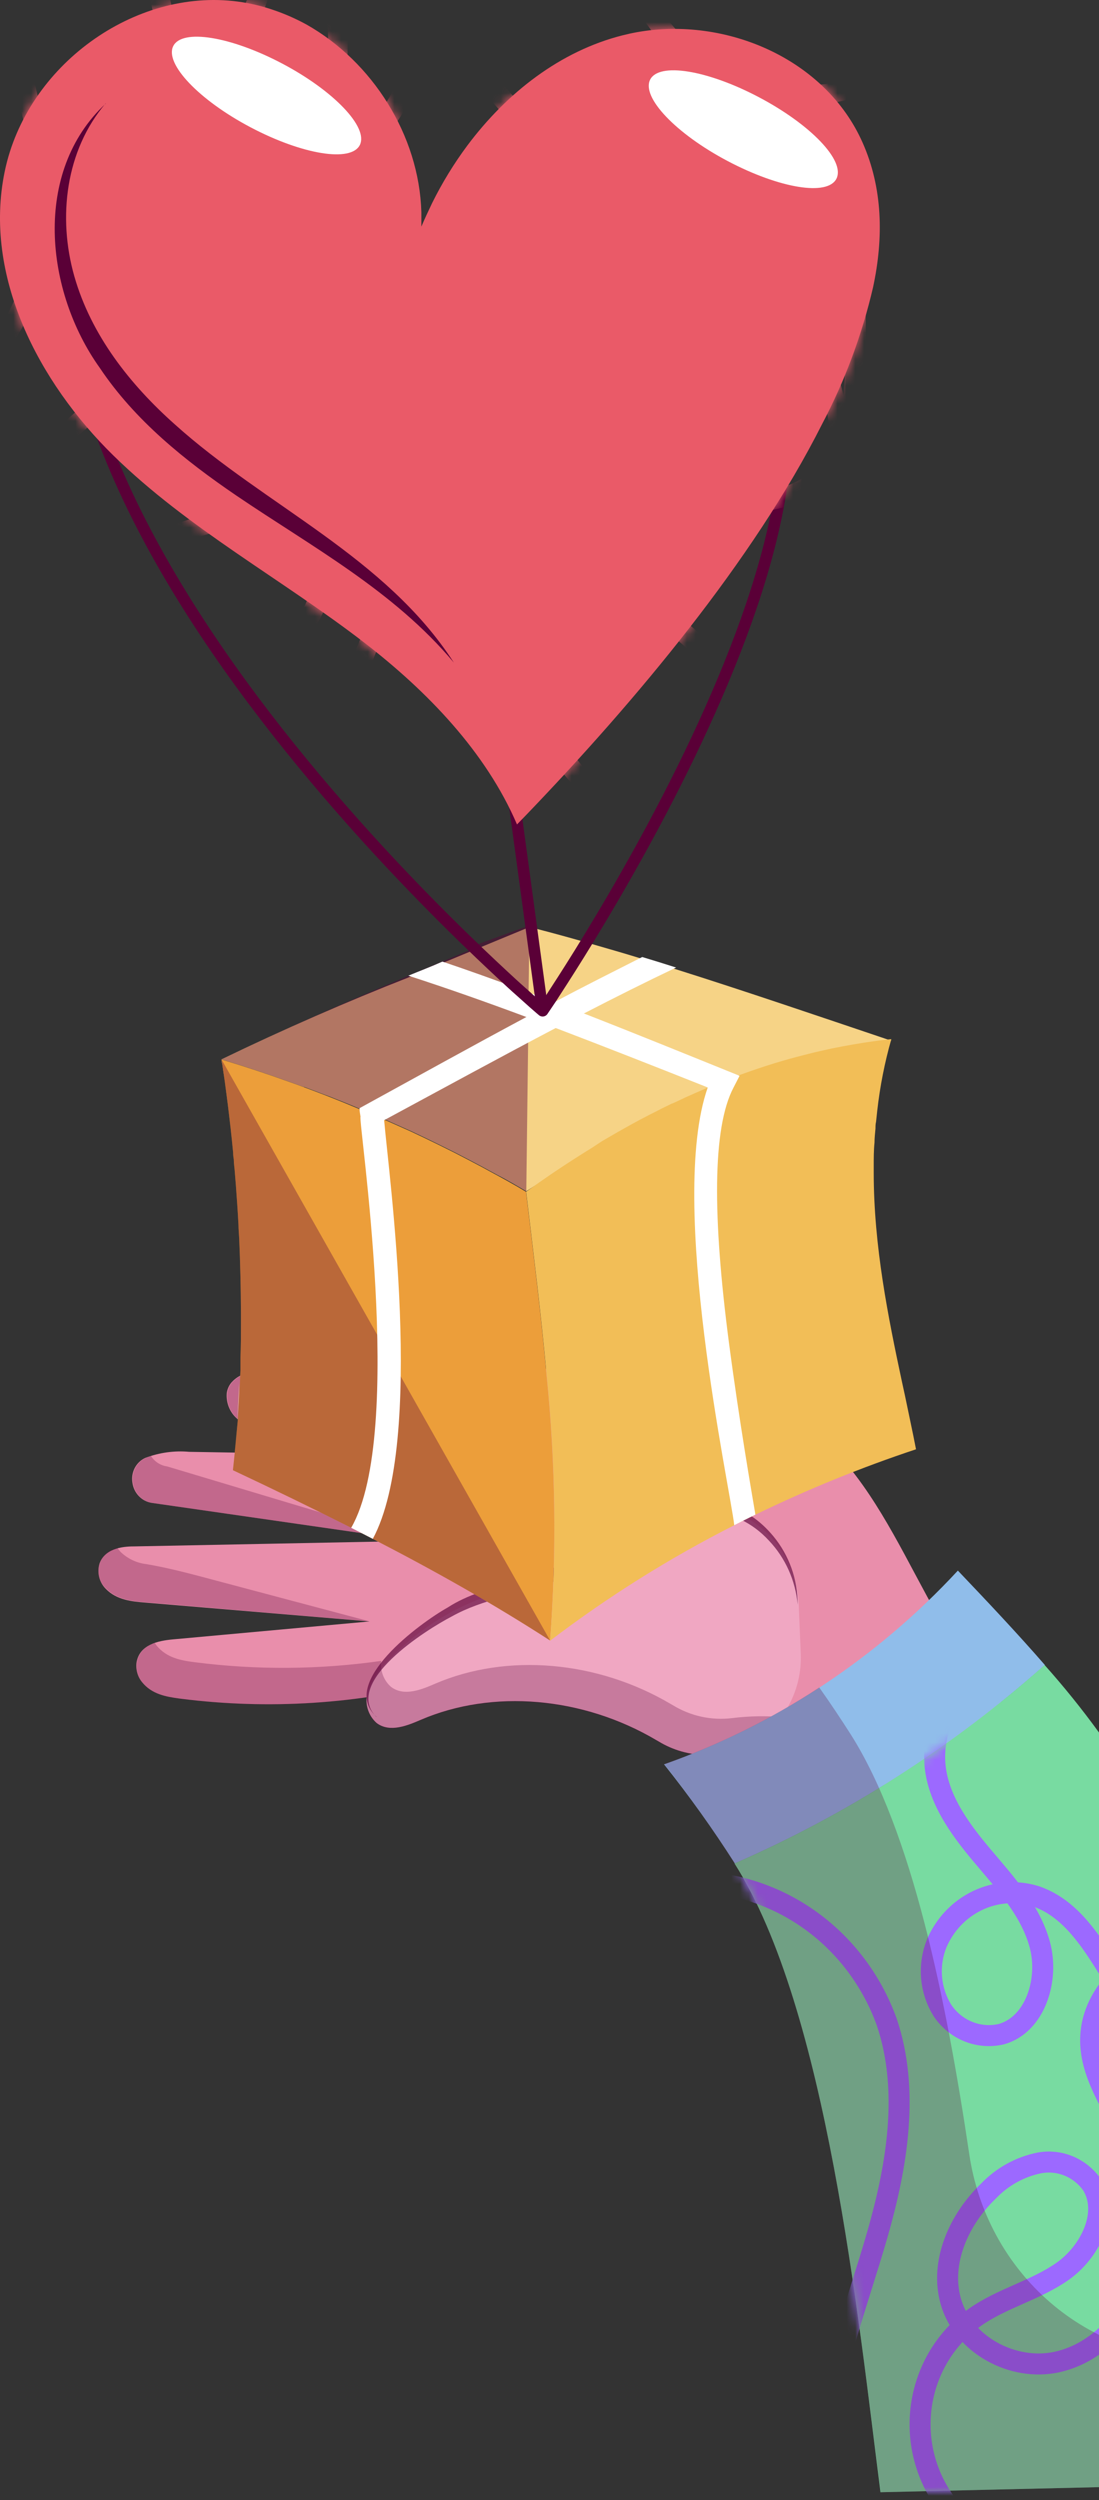 <svg xmlns="http://www.w3.org/2000/svg" width="124" height="282" viewBox="0 0 124 282" fill="none"><rect x="0" y="0" width="124" height="282" fill="#333333" stroke="none"/><path d="M102.176 202.12C102.375 202.243 116.29 195.508 116.489 195.623L116.672 195.311L116.839 195.033C110.525 191.174 106.828 184.251 103.258 177.557C100.022 171.486 96.674 165.202 91.331 161.016C83.332 154.732 72.613 154.306 61.418 154.412L29.302 154.723C28.764 154.712 28.228 154.786 27.712 154.945H27.64L27.418 155.027C26.958 155.203 26.543 155.483 26.201 155.846L26.122 155.928C25.84 156.261 25.655 156.67 25.589 157.108C25.535 157.706 25.638 158.308 25.885 158.853C26.132 159.397 26.516 159.864 26.996 160.205C28.1 160.901 29.348 161.319 30.638 161.425L47.956 164.203L21.343 163.752C19.669 163.602 17.983 163.834 16.405 164.432C15.896 164.663 15.475 165.062 15.21 165.566C14.945 166.071 14.851 166.652 14.942 167.218C15.016 167.802 15.275 168.344 15.68 168.76C16.084 169.177 16.61 169.444 17.176 169.52L46.867 173.797L15.213 174.419C14.226 174.419 11.913 174.477 11.237 176.336C11.081 176.834 11.065 177.367 11.188 177.873C11.312 178.38 11.571 178.841 11.937 179.204C13.169 180.482 14.934 180.638 16.349 180.752L41.691 182.883L19.522 184.906C17.797 185.062 15.761 185.504 15.411 187.487C15.353 187.887 15.38 188.295 15.488 188.684C15.596 189.073 15.784 189.433 16.039 189.74C17.129 191.084 18.695 191.379 20.341 191.592C30.313 192.864 40.427 192.212 50.167 189.666L56.472 187.11L102.176 202.12Z" fill="#E98EAB"></path><path d="M42.605 193.681C42.168 193.294 41.853 192.783 41.699 192.211C41.544 191.639 41.558 191.033 41.738 190.47C42.114 189.346 42.75 188.334 43.591 187.52C46.897 183.942 51.035 181.294 55.613 179.827C58.516 178.901 61.617 178.442 64.201 176.812C65.64 175.903 66.849 174.674 68.176 173.625C70.808 171.592 73.901 170.289 77.162 169.84C78.739 169.616 80.344 169.734 81.874 170.187C83.405 170.641 84.826 171.419 86.047 172.473C87.267 173.526 88.261 174.831 88.963 176.304C89.664 177.776 90.059 179.384 90.122 181.023L90.353 186.578C90.422 188.545 89.977 190.496 89.062 192.224C88.148 193.952 86.799 195.395 85.157 196.401C83.514 197.407 81.639 197.938 79.729 197.94C77.818 197.941 75.943 197.413 74.299 196.41L74.068 196.278C65.759 191.363 55.574 190.502 47.487 193.976C46.016 194.607 43.996 195.467 42.502 194.345C42.009 193.912 41.651 193.339 41.474 192.698C41.298 192.056 41.309 191.375 41.508 190.74C41.901 189.565 42.567 188.508 43.448 187.659C46.789 184.034 50.978 181.354 55.613 179.876C56.408 179.614 57.291 179.385 58.118 179.163C60.215 178.715 62.238 177.953 64.121 176.902C65.008 176.308 65.853 175.651 66.65 174.936C67.119 174.526 67.588 174.117 68.081 173.74" fill="#F0A7C2"></path><g style="mix-blend-mode:overlay" opacity="0.65"><path d="M42.454 193.649C38.661 189.757 48.083 183.817 50.978 182.318C54.54 180.327 58.539 179.86 62.324 178.443C66.109 177.025 68.59 173.224 72.43 171.798C77.201 169.57 82.942 169.619 86.743 173.748C88.605 175.705 89.756 178.262 90.003 180.991C90.013 178.159 89.037 175.418 87.252 173.265C81.217 165.981 70.959 169.414 65.115 175.141C60.909 178.639 55.057 178.361 50.501 181.318C47.415 183.047 38.176 189.79 42.486 193.649H42.454Z" fill="#5A0037"></path></g><g style="mix-blend-mode:overlay" opacity="0.27"><path d="M48.004 164.211L37.389 159.541C35.004 158.501 32.618 157.649 30.145 156.829C29.62 156.661 29.124 156.41 28.674 156.084C28.271 155.783 27.935 155.398 27.688 154.953L27.465 155.035C27.013 155.226 26.6 155.504 26.249 155.854L26.169 155.936C25.887 156.27 25.703 156.679 25.637 157.116C25.583 157.715 25.686 158.317 25.933 158.861C26.18 159.405 26.564 159.872 27.044 160.213C28.148 160.909 29.396 161.327 30.686 161.434L48.004 164.211Z" fill="#5A0037"></path><path d="M21.788 170.192L46.867 173.797L18.862 165.399C18.491 165.349 18.135 165.217 17.817 165.012C17.5 164.807 17.23 164.534 17.026 164.211C16.831 164.277 16.64 164.353 16.453 164.44C15.943 164.671 15.523 165.07 15.258 165.575C14.993 166.079 14.899 166.66 14.99 167.226C15.064 167.81 15.323 168.352 15.727 168.768C16.131 169.185 16.658 169.452 17.224 169.528L21.788 170.192Z" fill="#5A0037"></path><path d="M41.722 182.883L22.703 177.828C20.659 177.287 18.6 176.771 16.517 176.419C15.428 176.295 14.407 175.812 13.606 175.043C13.482 174.907 13.367 174.762 13.264 174.608C12.787 174.686 12.341 174.902 11.978 175.232C11.615 175.561 11.35 175.989 11.214 176.467C11.078 176.945 11.077 177.453 11.211 177.932C11.344 178.411 11.607 178.841 11.968 179.172C13.201 180.45 14.966 180.606 16.381 180.72L19.626 180.991" fill="#5A0037"></path><path d="M102.177 202.12C102.375 202.243 116.29 195.508 116.489 195.623L116.672 195.311L116.839 195.033C115.952 194.491 115.104 193.883 114.302 193.214C110.104 195.156 103.966 198.13 103.807 198.015L94.4 194.926C90.589 193.679 86.562 193.29 82.592 193.788C80.277 194.07 77.936 193.561 75.929 192.337L75.699 192.206C67.389 187.291 57.204 186.43 49.117 189.896C47.646 190.535 45.627 191.395 44.132 190.273C43.721 189.919 43.403 189.464 43.209 188.949C43.014 188.435 42.949 187.879 43.019 187.332C36.05 188.326 28.985 188.378 22.003 187.487C20.357 187.282 18.823 186.979 17.693 185.636C17.615 185.537 17.543 185.433 17.479 185.324C17.03 185.423 16.613 185.641 16.272 185.957C15.93 186.273 15.675 186.676 15.532 187.125C15.389 187.575 15.362 188.055 15.456 188.518C15.549 188.981 15.758 189.411 16.063 189.765C17.153 191.108 18.719 191.403 20.365 191.616C27.347 192.507 34.412 192.455 41.38 191.461C41.311 192.008 41.376 192.564 41.571 193.079C41.765 193.593 42.083 194.048 42.494 194.402C43.989 195.524 46.008 194.664 47.479 194.025C55.566 190.56 65.767 191.444 74.069 196.336L74.291 196.467C75.919 197.458 77.773 197.986 79.664 197.994C81.555 198.003 83.413 197.493 85.049 196.516L102.177 202.12Z" fill="#5A0037"></path></g><path d="M82.91 210.182C95.63 204.639 107.433 197.087 117.896 187.799C114.716 184.145 111.4 180.639 108.076 177.148C98.89 187.069 87.519 194.564 74.927 198.999C77.78 202.577 80.445 206.311 82.91 210.182Z" fill="#90BDEA"></path><path d="M99.346 281.1L157.82 279.74C159.991 268.27 135.024 213.607 129.346 203.603C126.046 197.949 122.199 192.654 117.864 187.799C107.401 197.087 95.598 204.638 82.879 210.182C93.319 226.592 96.825 261.486 99.346 281.1Z" fill="#78DBA1"></path><mask id="mask0_24_8925" style="mask-type:luminance" maskUnits="userSpaceOnUse" x="82" y="187" width="76" height="95"><path d="M99.346 281.1L157.82 279.74C159.991 268.27 135.024 213.607 129.346 203.603C126.046 197.949 122.199 192.654 117.864 187.799C107.401 197.087 95.598 204.638 82.879 210.182C93.319 226.592 96.825 261.486 99.346 281.1Z" fill="white"></path></mask><g mask="url(#mask0_24_8925)"><path d="M114.318 287.565C111.702 286.84 109.342 285.359 107.517 283.296C105.692 281.233 104.478 278.676 104.018 275.925C103.558 273.174 103.872 270.345 104.922 267.772C105.972 265.199 107.715 262.99 109.945 261.405C113.014 259.217 116.815 258.349 119.9 256.178C122.985 254.007 125.228 249.558 123.168 246.346C122.499 245.425 121.594 244.713 120.555 244.291C119.516 243.868 118.384 243.752 117.284 243.954C115.087 244.394 113.071 245.511 111.503 247.157C108.235 250.295 106.033 255.104 107.265 259.529C108.649 264.502 114.294 267.468 119.192 266.427C124.09 265.387 127.939 260.962 129.243 255.965C130.547 250.967 129.497 245.551 127.239 240.939C125.474 237.326 122.906 233.803 123.065 229.764C123.271 224.504 128.066 220.661 132.861 218.826C135.715 217.728 138.824 217.065 141.806 217.695C144.788 218.326 147.603 220.489 148.406 223.512C149.694 228.346 145.114 233.344 140.264 233.582C135.413 233.819 130.929 230.624 128.003 226.626C124.591 221.948 122.214 215.672 116.815 213.861C114.645 213.207 112.319 213.389 110.27 214.374C108.222 215.359 106.591 217.078 105.683 219.211C105.194 220.428 104.998 221.749 105.11 223.061C105.222 224.373 105.64 225.638 106.327 226.749C107.05 227.835 108.074 228.672 109.266 229.15C110.457 229.628 111.761 229.724 113.006 229.428C116.831 228.33 118.397 223.258 117.316 219.318C116.234 215.377 113.34 212.296 110.748 209.207C108.156 206.119 105.588 202.571 105.46 198.483C105.293 193.223 109.15 188.774 113.213 185.579C115.598 183.736 118.159 182.056 121.069 181.524C123.979 180.991 127.279 181.794 129.116 184.186C130.952 186.579 130.968 189.79 131.644 192.707C132.389 195.906 133.96 198.838 136.189 201.193C138.419 203.548 141.224 205.238 144.31 206.085C147.395 206.932 150.645 206.904 153.716 206.004C156.787 205.105 159.565 203.366 161.756 200.974C162.861 199.761 163.847 198.278 163.863 196.615C163.879 194.952 162.527 193.215 160.921 193.412C159.546 193.584 158.615 195.05 158.536 196.492C158.568 197.911 158.891 199.307 159.482 200.589C165.196 215.942 166.76 232.606 164.006 248.804C162.209 259.225 157.916 270.204 148.851 275.177C145.146 277.209 140.939 278.061 137.099 279.806C133.258 281.551 129.553 284.624 128.798 288.876C128.177 292.407 129.593 296.438 127.684 299.42C125.776 302.402 121.323 302.509 117.761 302.181C111.925 301.649 105.778 300.993 101.063 297.47C94.647 292.718 92.38 283.747 93.04 275.636C93.7 267.525 96.746 259.856 98.988 252.048C101.23 244.241 102.646 235.736 100.046 228.051C98.334 223.307 95.225 219.232 91.155 216.398C87.084 213.564 82.255 212.113 77.344 212.247" stroke="#9C69FF" stroke-width="2.37" stroke-miterlimit="10"></path></g><g style="mix-blend-mode:overlay" opacity="0.27"><path d="M157.868 279.74C158.377 277.028 157.383 271.924 155.482 265.566L136.001 266.017C129.604 266.166 123.373 263.911 118.471 259.673C113.569 255.435 110.332 249.504 109.364 242.986C106.788 225.65 102.916 206.56 95.998 195.639C94.853 193.845 93.668 192.067 92.436 190.33C86.959 193.918 81.087 196.819 74.943 198.974C77.784 202.562 80.438 206.304 82.894 210.182C93.303 226.567 96.809 261.486 99.37 281.1L157.868 279.74Z" fill="#5A0037"></path></g><path d="M24.993 119.486C27.548 120.256 30.127 121.108 32.729 122.042C33.238 122.214 33.739 122.403 34.248 122.591H34.328L35.552 123.05L36.514 123.419L37.309 123.714L38.828 124.32C39.424 124.558 40.013 124.803 40.609 125.057C41.206 125.311 41.555 125.451 42.04 125.655L43.456 126.27L44.585 126.77L46.422 127.589C47.416 128.056 48.401 128.523 49.395 129.015L50.389 129.506L51.391 130.006L52.385 130.522C52.751 130.702 53.117 130.907 53.482 131.096L54.381 131.571L55.343 132.095C55.852 132.374 56.369 132.652 56.878 132.914L57.983 133.537L59.382 134.356L60.591 133.586L61.45 132.988C62.245 132.415 63.103 131.857 63.938 131.35C64.447 131.005 64.964 130.678 65.489 130.358C66.014 130.039 66.284 129.834 66.729 129.58C67.175 129.326 67.524 129.064 67.978 128.818L68.964 128.244C69.472 127.941 69.989 127.646 70.498 127.36L71.381 126.876L72.24 126.417L73.265 125.868L73.456 125.778L74.53 125.229C74.622 125.174 74.717 125.124 74.816 125.082L75.897 124.558L76.971 124.05L77.162 123.959L77.305 123.894L78.521 123.353L79.833 122.78C81.002 122.288 82.171 121.821 83.356 121.387C84.055 121.125 84.771 120.871 85.479 120.633H85.542C86.139 120.428 86.743 120.232 87.339 120.051H87.419L88.325 119.781L89.979 119.314C90.4 119.208 90.822 119.093 91.243 118.995L92.571 118.675L93.867 118.388C94.273 118.306 94.662 118.216 95.116 118.142L95.624 118.052H95.791H95.831L96.245 117.979H96.348H96.396C96.491 117.979 96.595 117.979 96.698 117.929L97.048 117.872C97.318 117.823 97.597 117.774 97.843 117.741C98.304 117.667 98.765 117.602 99.234 117.553C99.704 117.503 100.133 117.438 100.586 117.389C92.094 114.529 84.071 111.785 76.215 109.31L72.391 108.131C70.713 107.615 69.035 107.123 67.373 106.648C65.171 106.009 62.968 105.394 60.766 104.821L59.748 104.559C57.768 105.378 55.772 106.197 53.681 107.066L49.928 108.622C48.648 109.155 47.352 109.687 46.056 110.261C39.154 112.965 32.014 116.094 24.993 119.486Z" fill="#F6D386"></path><g style="mix-blend-mode:overlay" opacity="0.44"><path d="M24.992 119.486C27.548 120.256 30.126 121.108 32.729 122.042C33.238 122.214 33.739 122.403 34.248 122.591H34.327L35.552 123.05L36.514 123.419L37.309 123.714L38.828 124.32C39.424 124.558 40.013 124.803 40.609 125.057C41.205 125.311 41.555 125.451 42.04 125.655L43.456 126.27L44.585 126.77L46.421 127.589C47.415 128.056 48.401 128.523 49.395 129.015L50.389 129.506L51.391 130.006L52.385 130.522C52.751 130.702 53.117 130.907 53.482 131.096L54.381 131.571L55.343 132.095C55.852 132.374 56.369 132.652 56.877 132.914L57.983 133.537L59.382 134.356L59.589 117.594L59.637 114.792V114.57V112.457V111.924L59.748 104.37L53.458 106.664L53.681 106.877L49.928 108.434C48.648 108.966 47.352 109.499 46.056 110.072C39.154 112.965 32.014 116.094 24.992 119.486Z" fill="#5A0037"></path></g><path d="M26.988 156.027C26.925 157.477 26.845 158.911 26.742 160.32C26.877 158.911 26.988 157.477 26.988 156.027Z" fill="#F6D386"></path><path d="M26.774 160.319C26.639 162.196 26.48 164.039 26.273 165.825C26.48 164.039 26.646 162.196 26.774 160.319Z" fill="#F6D386"></path><path d="M25.549 123.312C25.486 122.878 25.43 122.452 25.366 122.018C25.605 123.73 25.828 125.491 26.018 127.286C25.971 126.827 25.923 126.384 25.875 125.942C25.772 125.057 25.66 124.181 25.549 123.312Z" fill="#F6D386"></path><path d="M25.096 120.117C25.191 120.748 25.279 121.379 25.374 122.018C25.311 121.592 25.255 121.199 25.199 120.748L25.096 120.117Z" fill="#F6D386"></path><path d="M24.985 119.486C24.985 119.699 25.048 119.904 25.088 120.117L24.992 119.486H24.985Z" fill="#F6D386"></path><path d="M26.281 165.826C30.84 167.967 35.287 170.13 39.623 172.315L42.056 173.568C49.038 177.165 55.74 180.942 62.07 185.038C62.813 175.086 62.68 165.086 61.672 155.159C61.036 148.129 60.154 141.149 59.35 134.422C57.999 133.603 56.663 132.874 55.311 132.145L54.349 131.62L53.45 131.145C53.085 130.957 52.719 130.752 52.353 130.572L51.359 130.055L50.357 129.556L49.364 129.064C48.37 128.573 47.384 128.106 46.39 127.639L44.553 126.819L43.424 126.319L42.008 125.705C41.523 125.5 41.054 125.295 40.577 125.107C40.1 124.918 39.392 124.607 38.796 124.37C37.27 123.747 35.751 123.165 34.248 122.608C33.739 122.42 33.238 122.231 32.729 122.059C30.132 121.125 27.553 120.273 24.993 119.503C25.517 122.829 25.955 126.36 26.305 130.006C26.305 130.252 26.328 130.498 26.376 130.744C26.376 131.235 26.464 131.71 26.495 132.21C26.527 132.71 26.583 133.193 26.615 133.693C26.726 135.176 26.829 136.675 26.909 138.175C26.909 138.683 26.965 139.182 26.988 139.682C27.108 142.427 27.171 145.196 27.187 147.941C27.187 148.432 27.187 148.932 27.187 149.424C27.187 150.669 27.187 151.881 27.131 153.119C27.131 153.61 27.131 154.102 27.131 154.585L27.068 156.043C27.004 157.494 26.925 158.919 26.821 160.328C26.646 162.196 26.48 164.04 26.281 165.826Z" fill="#EC9E3A"></path><g style="mix-blend-mode:overlay" opacity="0.34"><path d="M26.281 165.825C30.84 167.966 35.287 170.129 39.623 172.314L42.056 173.568C49.038 177.164 55.741 180.941 62.07 185.038L24.993 119.494C25.517 122.82 25.955 126.352 26.305 129.997C26.305 130.243 26.328 130.489 26.376 130.735C26.376 131.226 26.464 131.702 26.495 132.201C26.527 132.701 26.583 133.185 26.615 133.684C26.726 135.167 26.829 136.667 26.909 138.166C26.909 138.674 26.965 139.174 26.988 139.673C27.108 142.418 27.171 145.187 27.187 147.932C27.187 148.423 27.187 148.923 27.187 149.415C27.187 150.66 27.187 151.873 27.132 153.11C27.132 153.601 27.132 154.093 27.132 154.576L27.068 156.035C27.004 157.485 26.925 158.91 26.822 160.32C26.647 162.196 26.48 164.039 26.281 165.825Z" fill="#5A0037"></path></g><path d="M62.07 185.054C68.606 180.08 75.562 175.72 82.855 172.027C83.65 171.626 84.445 171.208 85.24 170.839C91.118 167.984 97.168 165.521 103.353 163.466C103.162 162.483 102.964 161.491 102.749 160.484C102.646 159.976 102.542 159.468 102.431 158.96C102.32 158.452 102.216 157.927 102.105 157.403C101.994 156.879 101.874 156.362 101.763 155.83C100.212 148.571 98.582 140.534 98.582 132.275V131.521C98.582 130.637 98.582 129.752 98.67 128.875C98.67 128.343 98.734 127.81 98.781 127.286C98.781 127.032 98.781 126.786 98.845 126.532C98.885 126.114 98.932 125.713 98.98 125.27C99.286 122.539 99.818 119.839 100.57 117.2L99.219 117.356L98.161 117.503L97.485 117.602L97 117.684L96.3 117.798C95.474 117.94 94.647 118.096 93.82 118.265L92.531 118.552C92.086 118.65 91.641 118.757 91.204 118.872C90.766 118.986 90.353 119.085 89.931 119.199C89.375 119.347 88.826 119.494 88.278 119.658L87.371 119.928L86.385 120.24L85.495 120.535L84.612 120.838L83.3 121.305C82.123 121.742 80.954 122.206 79.793 122.698L78.474 123.271L77.257 123.812C77.208 123.833 77.16 123.858 77.114 123.886L75.881 124.459H75.834L74.76 124.983C74.662 125.026 74.566 125.075 74.474 125.131L73.393 125.68C73.327 125.708 73.263 125.741 73.202 125.778L72.176 126.311L71.317 126.778L70.435 127.269C69.926 127.556 69.409 127.843 68.9 128.146L67.914 128.719L66.745 129.49C66.324 129.744 65.91 130.006 65.497 130.268C63.429 131.571 61.378 132.963 59.366 134.414C60.161 141.132 61.052 148.12 61.68 155.15C62.69 165.085 62.821 175.095 62.07 185.054Z" fill="#F2BE57"></path><g style="mix-blend-mode:soft-light"><path d="M46.072 110.048C50.389 111.441 54.818 113.006 59.374 114.702L59.613 114.792L62.69 115.947C68.256 118.069 74.028 120.339 79.841 122.649V122.698C75.325 135.627 82.353 167.71 82.847 172.028C83.642 171.627 84.437 171.209 85.232 170.84C84.811 168.325 83.419 160.37 82.242 151.406C80.397 137.274 80.366 127.237 82.759 122.674C82.99 122.231 83.22 121.789 83.443 121.346L83.355 121.306C77.416 118.905 71.572 116.529 65.862 114.301L63.119 113.244L62.547 113.014L61.903 112.768L59.668 111.949L58.666 111.572C55.717 110.474 52.806 109.434 49.92 108.459C48.696 109.008 47.399 109.499 46.072 110.048Z" fill="white"></path><path d="M39.623 172.323C40.418 172.732 41.253 173.142 42.064 173.568C48.02 162.524 43.821 132.153 43.344 126.352L43.424 126.303C49.984 122.763 56.44 119.24 62.722 115.939L65.902 114.3C69.425 112.481 72.891 110.744 76.287 109.13C75.009 108.721 73.734 108.325 72.462 107.942C69.234 109.581 65.934 111.22 62.587 113.014L59.406 114.702C53.276 117.979 46.97 121.485 40.569 124.992V125.082C40.569 125.377 40.641 125.672 40.681 125.967C40.355 126.139 45.825 161.598 39.623 172.323Z" fill="white"></path></g><path d="M11.42 48.847C11.65 49.477 11.897 50.108 12.143 50.739C20.985 73.188 40.999 94.784 52.552 106.009C52.632 106.074 52.703 106.156 52.775 106.222C54.699 108.09 56.385 109.663 57.728 110.9C58.086 111.228 58.42 111.531 58.73 111.801L60.193 113.112C60.861 113.702 61.227 114.005 61.227 114.005L62.181 112.588C62.332 112.342 62.515 112.072 62.706 111.769C63.628 110.351 64.932 108.311 66.467 105.796C73.321 94.563 84.819 73.843 87.888 56.589C87.991 55.999 88.087 55.417 88.166 54.844" stroke="#5A0037" stroke-width="1.3" stroke-linejoin="round"></path><path d="M61.219 114.005L57.569 87.1" stroke="#5A0037" stroke-width="1.3" stroke-miterlimit="10"></path><path d="M0.534 19.336C3.007 7.415 15.149 -1.384 26.845 0.18C28.227 0.365 29.588 0.688 30.908 1.147C32.187 1.584 33.426 2.132 34.614 2.786C41.993 6.964 47.288 15.223 47.543 23.924C47.543 24.473 47.543 25.03 47.543 25.562C47.916 24.669 48.338 23.793 48.751 22.916C49.881 20.63 51.212 18.455 52.727 16.419C57.188 10.454 63.215 5.768 70.22 3.99C70.769 3.851 71.325 3.728 71.874 3.63C81.861 1.844 93.112 6.596 97.318 16.067C99.608 21.212 99.704 26.824 98.511 32.387C97.263 37.771 95.33 42.961 92.762 47.822C84.978 63.274 71.627 79.152 59.438 91.851L58.333 92.99C54.818 84.797 48.195 77.964 41.134 72.508C31.791 65.298 21.256 59.669 12.795 51.378C4.335 43.087 -1.907 31.101 0.534 19.336Z" fill="#EA5A68"></path><g style="mix-blend-mode:overlay"><mask id="mask1_24_8925" style="mask-type:luminance" maskUnits="userSpaceOnUse" x="0" y="0" width="100" height="93"><path d="M0.534 19.336C3.007 7.415 15.149 -1.384 26.845 0.18C28.227 0.365 29.588 0.688 30.908 1.147C32.187 1.584 33.426 2.132 34.614 2.786C41.993 6.964 47.288 15.223 47.543 23.924C47.543 24.473 47.543 25.03 47.543 25.562C47.916 24.669 48.338 23.793 48.751 22.916C49.881 20.63 51.212 18.455 52.727 16.419C57.188 10.454 63.215 5.768 70.22 3.99C70.769 3.851 71.325 3.728 71.874 3.63C81.861 1.844 93.112 6.596 97.318 16.067C99.608 21.212 99.704 26.824 98.511 32.387C97.263 37.771 95.33 42.961 92.762 47.822C84.978 63.274 71.627 79.152 59.438 91.851L58.333 92.99C54.818 84.797 48.195 77.964 41.134 72.508C31.791 65.298 21.256 59.669 12.795 51.378C4.335 43.087 -1.907 31.101 0.534 19.336Z" fill="white"></path></mask><g mask="url(#mask1_24_8925)"><path d="M-0.968 54.639C9.414 48.76 17.829 39.784 23.172 28.889C24.458 26.508 25.285 23.892 25.605 21.187C25.753 19.834 25.607 18.463 25.18 17.174C24.752 15.885 24.053 14.709 23.132 13.732C21.208 11.872 17.98 11.389 15.888 13.035C15.001 13.826 14.372 14.88 14.087 16.053C13.803 17.226 13.876 18.461 14.298 19.59C14.746 20.708 15.419 21.716 16.273 22.547C17.127 23.377 18.142 24.011 19.252 24.407C24.301 26.365 30.28 23.973 33.699 19.672C37.118 15.37 38.264 9.553 38.12 3.998C37.905 -3.399 35.57 -10.566 31.409 -16.599" stroke="#EA5A68" stroke-width="2.2" stroke-miterlimit="10"></path><path d="M52.663 -4.612C50.556 3.9 55.931 13.633 64.113 16.108C68.463 17.419 73.098 16.87 77.631 16.722C82.163 16.575 87.005 16.968 90.615 19.794C93.533 22.08 95.243 25.702 95.99 29.405C96.738 33.108 96.618 36.918 96.491 40.695C96.348 45.217 96.014 50.19 92.929 53.402C89.224 57.261 83.228 56.95 77.965 56.679C71.365 56.376 64.646 56.622 58.333 58.645C52.019 60.669 46.072 64.667 42.692 70.501C39.313 76.334 38.717 84.134 42.271 89.893C46.437 96.694 55.16 99.233 62.944 98.291C68.685 97.595 74.45 95.137 78.052 90.491C81.654 85.846 82.656 78.8 79.444 73.843C76.231 68.887 68.55 67.371 64.4 71.533C60.654 75.285 61.06 82.012 64.209 86.28C67.357 90.549 72.534 92.835 77.654 93.875" stroke="#EA5A68" stroke-width="2.2" stroke-miterlimit="10"></path><path d="M21.884 80.955C27.028 78.926 31.413 75.265 34.407 70.501C35.474 68.912 36.183 67.099 36.482 65.192C36.629 64.239 36.566 63.265 36.299 62.34C36.032 61.416 35.568 60.565 34.94 59.85C33.016 57.892 29.946 57.884 27.267 58.301C18.446 59.709 10.356 64.178 4.335 70.968" stroke="#EA5A68" stroke-width="2.2" stroke-miterlimit="10"></path><path d="M101.588 7.611C98.188 9.712 94.288 10.797 90.324 10.745C86.36 10.693 82.488 9.505 79.141 7.316C75.856 5.029 73.254 1.845 71.627 -1.88C69.999 -5.604 69.41 -9.722 69.926 -13.773" stroke="#EA5A68" stroke-width="2.2" stroke-miterlimit="10"></path><path d="M93.828 59.309C95.011 54.995 95.192 50.455 94.357 46.055C93.522 41.655 91.693 37.52 89.019 33.983C86.346 30.446 82.902 27.607 78.966 25.696C75.03 23.785 70.713 22.855 66.364 22.982C60.678 23.146 55.232 25.104 49.88 27.193C48.068 28.027 46.138 28.561 44.163 28.774C43.176 28.862 42.184 28.701 41.27 28.308C40.356 27.914 39.548 27.298 38.916 26.513C37.444 24.407 37.953 21.401 39.242 19.139C40.53 16.878 42.422 15.141 43.941 13.044C45.795 10.357 46.912 7.205 47.175 3.919C47.438 0.634 46.837 -2.664 45.436 -5.628" stroke="#EA5A68" stroke-width="2.2" stroke-miterlimit="10"></path><path d="M-4.881 44.013C-1.42 41.212 1.301 37.558 3.033 33.389C4.764 29.22 5.45 24.669 5.027 20.155C4.566 15.698 3.023 11.43 2.387 6.998C1.751 2.565 2.204 -2.416 5.154 -5.693C8.104 -8.971 14.115 -9.405 16.461 -5.636C18.433 -2.416 17.447 2.5 20.468 4.622C22.536 6.08 25.541 5.162 27.219 3.245C28.897 1.328 29.533 -1.31 29.946 -3.858C30.36 -6.406 30.646 -9.036 31.759 -11.33" stroke="#EA5A68" stroke-width="2.2" stroke-miterlimit="10"></path></g></g><g style="mix-blend-mode:overlay"><path d="M11.928 11.683C3.651 19.376 5.09 32.87 11.261 41.497C15.236 47.437 20.89 51.96 26.662 55.892C35.21 61.693 44.418 66.633 51.208 74.736C43.48 62.766 29.93 57.064 19.713 47.855C14.688 43.382 10.29 37.827 8.39 31.174C6.49 24.521 7.404 16.951 11.928 11.65V11.683Z" fill="#5A0037"></path></g><g style="mix-blend-mode:soft-light"><path d="M73.353 8.987C72.359 10.978 76.263 15.083 82.099 18.164C87.936 21.244 93.398 22.162 94.384 20.138C95.37 18.114 91.474 14.051 85.638 10.97C79.801 7.89 74.347 7.005 73.353 8.987Z" fill="white"></path><path d="M19.546 5.202C18.552 7.185 22.456 11.298 28.293 14.37C34.129 17.443 39.615 18.336 40.601 16.353C41.587 14.37 37.691 10.258 31.855 7.177C26.018 4.096 20.532 3.212 19.546 5.202Z" fill="white"></path></g></svg>